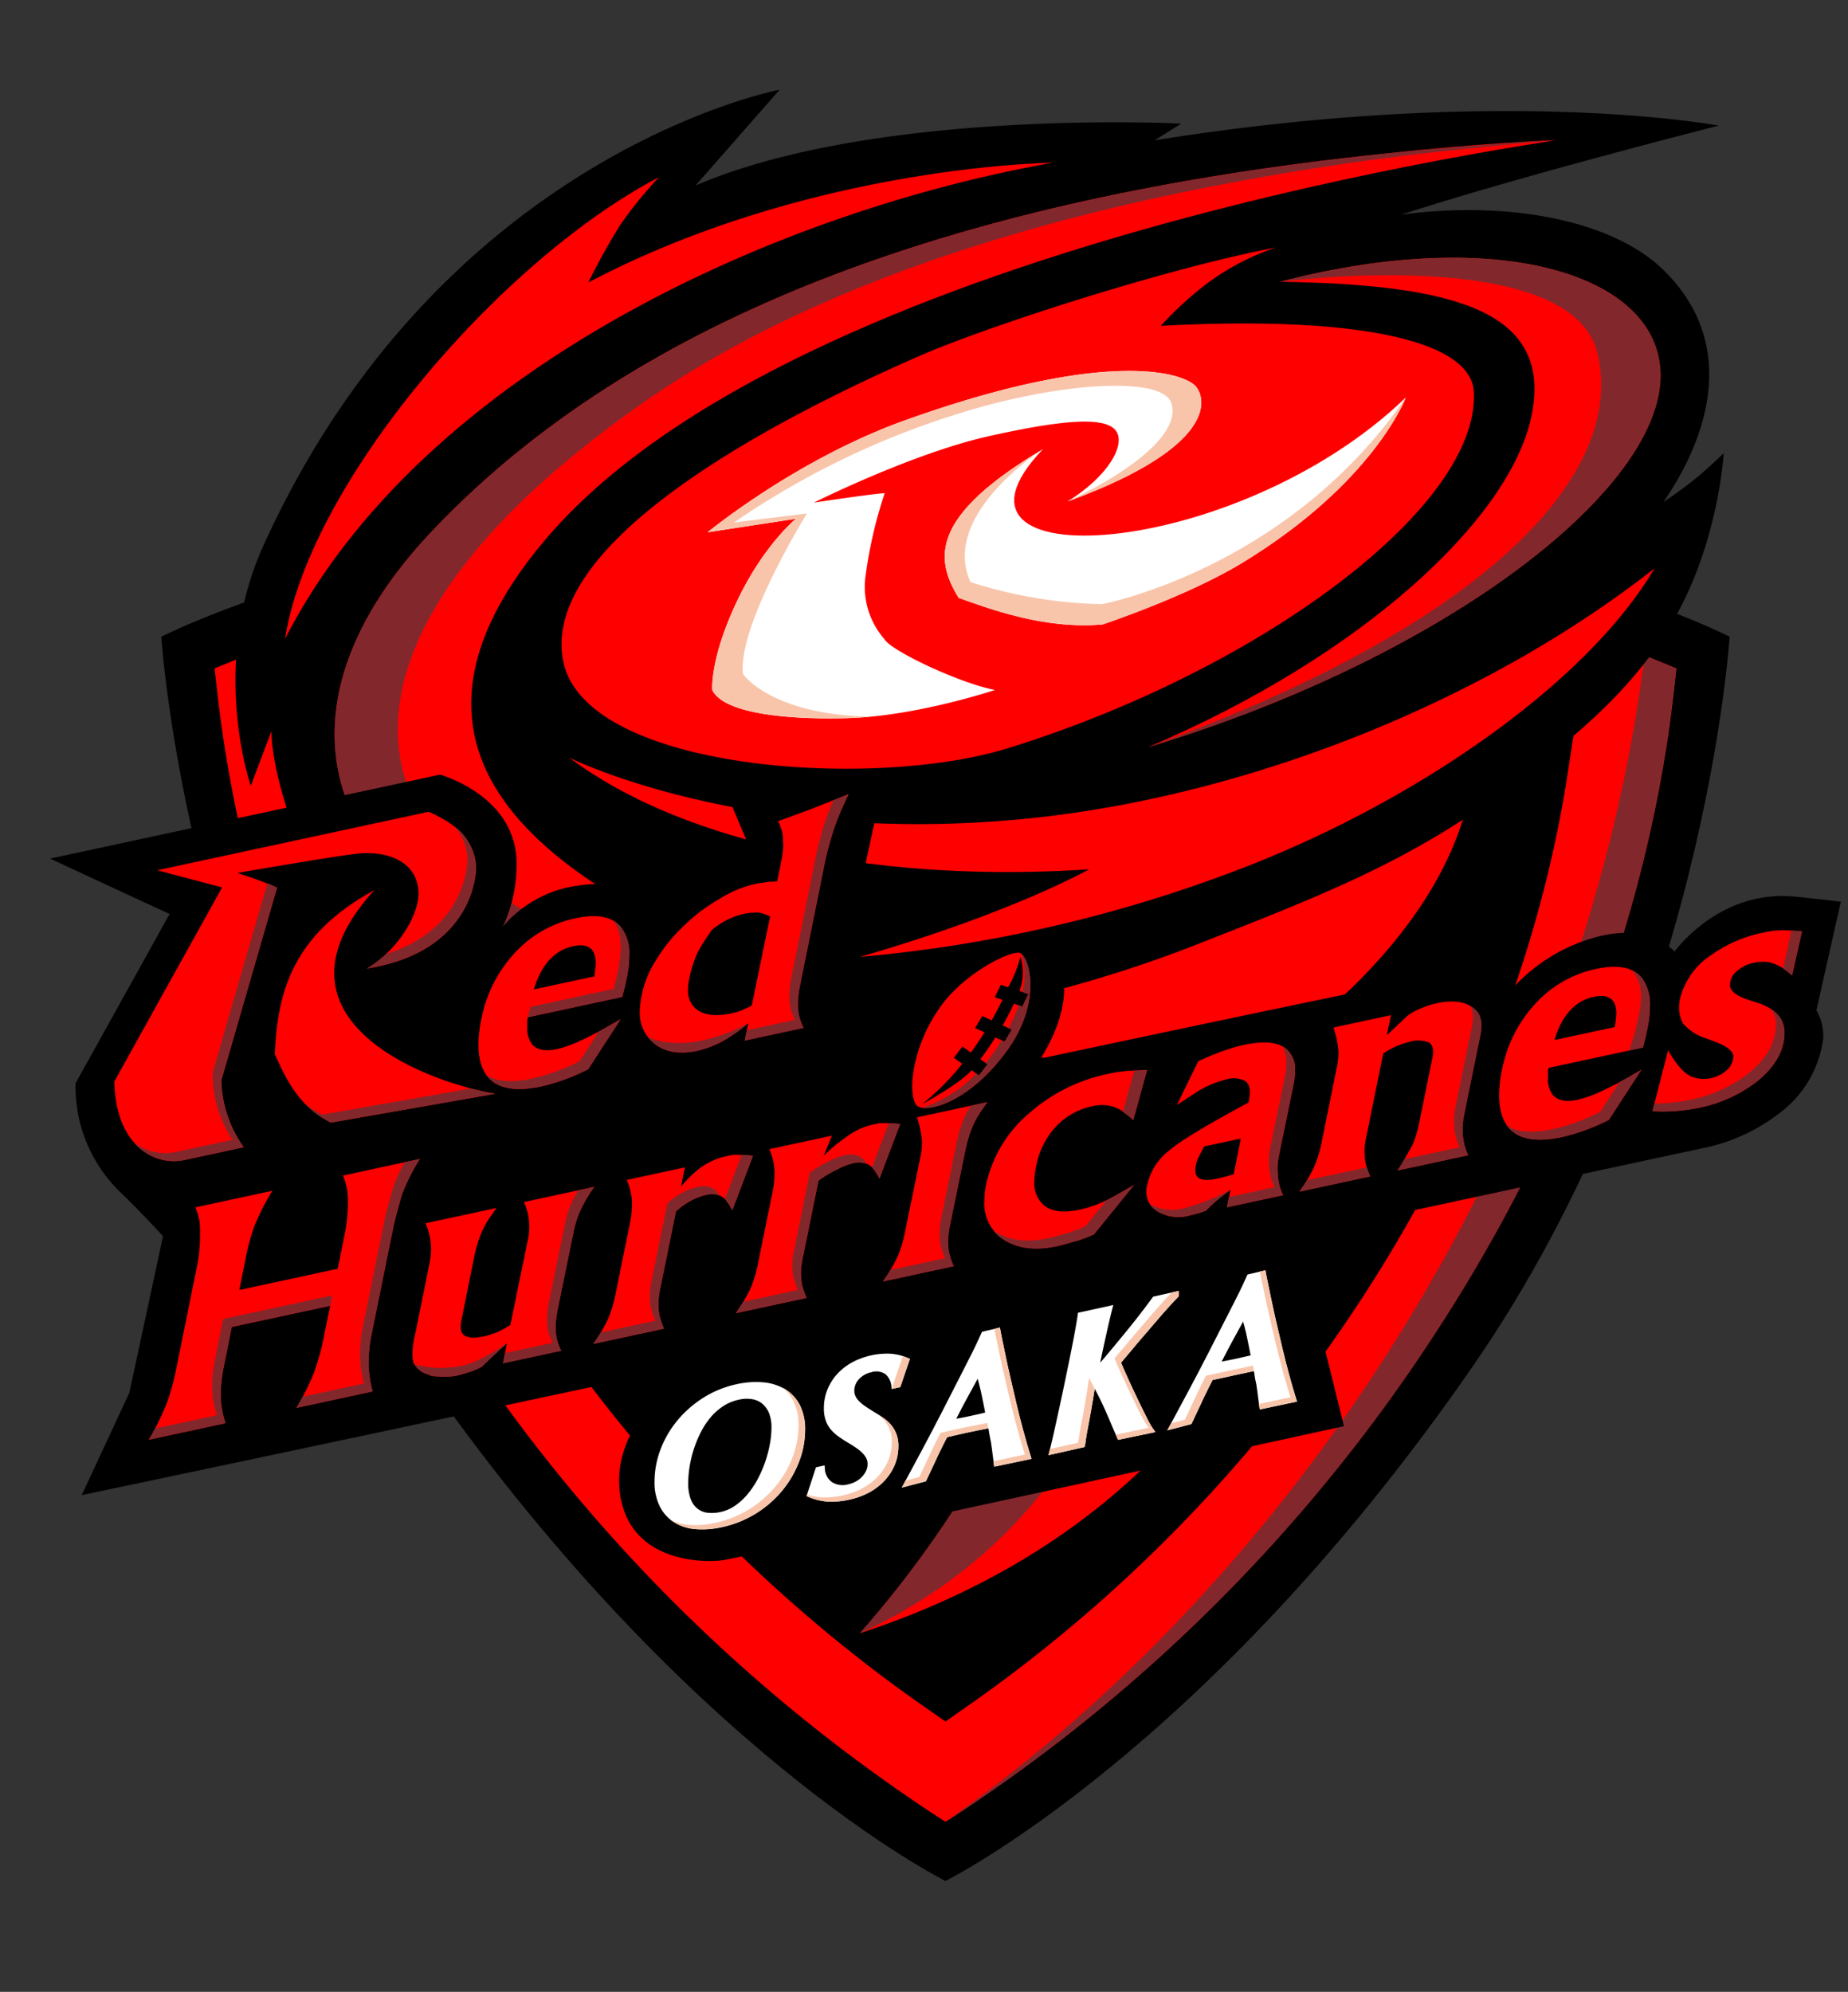 <svg xmlns="http://www.w3.org/2000/svg" width="258" height="278" viewBox="0 0 258 278">
  <rect x="0" y="0" width="258" height="278" fill="#333333" stroke="none"/>
  <g id="Group_8482" data-name="Group 8482" transform="translate(-3252 -5654)">
    <rect id="Rectangle_3014" data-name="Rectangle 3014" width="258" height="278" transform="translate(3252 5654)" fill="none"/>
    <g id="Group_8479" data-name="Group 8479" transform="translate(2157 100)">
      <path id="Path_840" data-name="Path 840" d="M253.257,144.569s-38.564-19.942-109.476-19.942S34.305,144.569,34.305,144.569s3.391,54.818,35.8,101.745c37.2,53.855,73.672,71.91,73.672,71.91s36.474-18.055,73.672-71.91c32.4-46.916,35.8-101.717,35.8-101.745Z" transform="translate(1083.221 5498.301)"/>
      <path id="Path_841" data-name="Path 841" d="M152.779,139.919c-38.495,0-73.95,5.873-99.836,16.536l-2.2.906L51,159.728c3.336,30.881,14.937,62.221,33.547,90.633a231.177,231.177,0,0,0,66.5,66.853l1.73,1.125,1.73-1.126a231.17,231.17,0,0,0,66.5-66.853c18.611-28.41,30.211-59.75,33.548-90.633l.256-2.367-2.2-.906c-25.886-10.663-61.341-16.536-99.836-16.536m86.8,32.505c-3.872,24.946-13.847,50.233-28.845,73.129a207.586,207.586,0,0,1-53.992,56.013l-3.965,2.772-3.966-2.772a207.58,207.58,0,0,1-53.992-56.014c-15-22.9-24.973-48.184-28.845-73.129l-.884-5.7,5.442-1.9c22.309-7.788,51.517-12.077,82.246-12.077s59.935,4.289,82.245,12.077l5.442,1.9Z" transform="translate(1074.223 5489.93)" fill="red"/>
      <path id="Path_842" data-name="Path 842" d="M373.8,174.472c-3.869,30.985-14.794,62.227-31.761,90.695-17,28.523-39.19,53.038-64.17,70.9l-1.669,1.193,1.73-1.125a231.175,231.175,0,0,0,66.5-66.853c18.611-28.41,30.211-59.751,33.548-90.633l.256-2.367s-3.685-1.509-4.437-1.8" transform="translate(950.799 5471.014)" fill="#82282d"/>
      <path id="Path_843" data-name="Path 843" d="M248.24,252.541c-1.316.356-2.066.554-2.066.554a72.107,72.107,0,0,0,21.732,5.721,165.288,165.288,0,0,1-14.877,14.629c-10.517,9.026-24.194,12.939-24.194,12.939s23.56-2.834,56.688-21.906c17.388-10.01,32.187-24.01,36.987-39.439-10.993,7.171-22.349,11.621-36.112,17.016a178.226,178.226,0,0,1-38.157,10.486" transform="translate(976.73 5443.332)" fill="red"/>
      <path id="Path_844" data-name="Path 844" d="M256.529,57.527c2.209-3.266,13.13-19.367.081-32.282-6.969-6.9-21.313-9.835-36.677-7.82C236.991,11.9,264.246,5.01,264.246,5.01s-30.2-5.729-78.758,2.047L189.2,4.73s-42.533-2.209-67.813,8.636L133.135,0s-47.257,8.887-72.1,63.681c-7.571,16.7-1.738,33.471-1.738,33.471L62.187,89.5c0,4.075,1.89,10.526,3,13.14,5.8,13.716,16.388,22.839,43.322,26.723a151.545,151.545,0,0,0,45.75-.012,178.2,178.2,0,0,0,38.157-10.486c13.764-5.395,25.12-9.844,36.112-17.016,1.773-1.156,3.536-2.376,5.3-3.69,10.859-8.1,18.532-14.562,24.071-24.083,6.332-10.885,7.037-23.354,7.037-23.354s-2.378,2.33-4.424,3.936c-2.1,1.651-3.975,2.872-3.975,2.872" transform="translate(1070.715 5566.525)"/>
      <path id="Path_845" data-name="Path 845" d="M285.12,68.759C284.7,61.728,269.2,58.122,241.432,59.6a47.751,47.751,0,0,1,5.891-5.473,34.07,34.07,0,0,1,10.167-5.453c-14.794,2.774-40.242,10.94-50,15.233-14.113,6.209-52.979,24.4-49.5,42.44,2.951,15.3,43.051,18.08,62.007,12.229,35.142-10.848,66.076-33.711,65.122-49.82" transform="translate(1015.631 5539.877)" fill="red"/>
      <path id="Path_846" data-name="Path 846" d="M207.067,118.577c-3.99,8.277-3.588,12.679-3.588,12.679,1.648,3.453,11.384,4.165,19.105,3.917,9.524-.306,20.362-3.925,20.362-3.925-4.872-.933-14.078-5.279-15.31-6.925l-.118-.158a11.068,11.068,0,0,1-2.611-9.038,61.631,61.631,0,0,1,2.64-11.341c-1.255.014-9.888,1.315-9.888,1.315s13.827-6.935,24.594-9.313c8.549-1.888,15.659-2.927,17.473-.846,1.624,1.863-.814,6.373-6.662,10.008,20.42-7.485,19.55-14.091,17.929-16.048-1.567-1.892-12.209-5.463-40.634,4.723-15.18,5.44-27.528,15.614-27.528,15.614.622-.1,12.327-1.884,12.327-1.884s-4.407,3.578-8.091,11.221" transform="translate(990.965 5519.05)" fill="#fff"/>
      <path id="Path_847" data-name="Path 847" d="M277.916,122.885c4.047,1.417,11.844,4.43,20.082,3.706,0,0,11.775-3.905,19.462-8.577,18.463-11.221,22.875-23.1,22.875-23.1-23.654,22.824-68.254,25.566-50.657,7.214-15.5,9.222-15.255,15.124-11.763,20.754" transform="translate(950.927 5514.565)" fill="#fff"/>
      <path id="Path_848" data-name="Path 848" d="M207.776,129.038c-.874-6.6,8.916-22.423,8.916-22.423l-10.19,1.263a115.794,115.794,0,0,1,31.416-15.217c13.867-4.355,28.219-5.262,29.61-1.542s-4.151,8.924-14.463,13.831c20.419-7.485,19.549-14.091,17.929-16.048-1.567-1.892-12.209-5.463-40.634,4.723-15.18,5.44-27.528,15.614-27.528,15.614.622-.1,12.327-1.884,12.327-1.884s-4.407,3.578-8.091,11.221c-3.99,8.277-3.587,12.678-3.587,12.678,1.648,3.453,11.384,4.166,19.1,3.917,1-.032,2.016-.1,3.027-.2-13.957-.236-17.836-5.939-17.836-5.939" transform="translate(990.965 5519.05)" fill="#f8c5ab"/>
      <path id="Path_849" data-name="Path 849" d="M297.9,123.76a64.368,64.368,0,0,1-18.336-3.084c-4.279-9.452,10.116-18.546,10.116-18.546-15.5,9.223-15.255,15.124-11.763,20.754,4.047,1.417,11.844,4.43,20.082,3.706,0,0,11.775-3.905,19.462-8.577,18.463-11.221,22.876-23.1,22.876-23.1C323.855,118.934,297.9,123.76,297.9,123.76" transform="translate(950.927 5514.565)" fill="#f8c5ab"/>
      <path id="Path_850" data-name="Path 850" d="M409.94,71.085c3.2-15.9-20.153-24.432-52.82-15.926,24.877.374,38.009,4.287,35.124,18.624s-23.476,33.546-53.554,46.336c39-11.806,68.051-33.137,71.25-49.034" transform="translate(916.591 5538.166)" fill="red"/>
      <path id="Path_851" data-name="Path 851" d="M72.466,88.961C91.4,51.994,140.181,29.511,179.612,22.518c0,0-33.647.313-64.812,16.715a91.813,91.813,0,0,1,4.531-8.142,57.422,57.422,0,0,1,5.341-6.556c-22.079,11.517-48.8,42.571-52.206,64.426" transform="translate(1062.33 5554.198)" fill="red"/>
      <path id="Path_852" data-name="Path 852" d="M311.628,147.584c-23.023,18.114-55.233,31.206-85.318,34.687-40.321,4.665-66.137-8.213-66.23-8.283,16.134,12.106,43.612,17.543,72.6,15.607.008,0-10.779,6.111-32.01,12.228a196.291,196.291,0,0,0,53.387-12.382c24.91-9.609,48.262-26.085,57.574-41.857" transform="translate(1014.368 5485.733)" fill="red"/>
      <path id="Path_853" data-name="Path 853" d="M357.12,55.159s40.645-5.368,44.317,10.006c4.025,16.852-15.486,37.893-62.748,54.954,39-11.806,68.051-33.137,71.251-49.034s-20.153-24.432-52.82-15.926" transform="translate(916.592 5538.166)" fill="#82282d"/>
      <path id="Path_854" data-name="Path 854" d="M235.782,390.288a87.52,87.52,0,0,0,14.135,1.864,57.335,57.335,0,0,0,9.7-.218l-.005,0a148.4,148.4,0,0,1-17.478,24.443c46.682-15.277,57.644-49.292,57.644-49.292-23.47,16.119-64,23.2-64,23.2" transform="translate(972.926 5365.571)" fill="red"/>
      <path id="Path_855" data-name="Path 855" d="M267.3,417.323s7.18-1.827,13.5-3.861c0,0-7.889,17.734-30.982,28.3A148.416,148.416,0,0,0,267.3,417.323" transform="translate(965.238 5340.184)" fill="#82282d"/>
      <path id="Path_856" data-name="Path 856" d="M208.979,349.066s28.052-4.618,52.931-15.978c23.916-10.92,27.488-14.977,27.488-14.977s-3.75,14.581-28.926,25.267c-23.083,9.8-51.493,5.689-51.493,5.689" transform="translate(987.599 5392.382)" fill="red"/>
      <path id="Path_857" data-name="Path 857" d="M161.3,294.987c-19.714-3.926-26.448-9.314-26.448-9.314a51.568,51.568,0,0,0,15.394,12.443,85.449,85.449,0,0,0,17.973,6.727s-1.518.743-6.717,1.032a76.561,76.561,0,0,1-11.219-.2s8.944,3.988,23.527,3.232a44.674,44.674,0,0,0,28.155-12.17,140.254,140.254,0,0,1-40.665-1.754" transform="translate(1028.176 5410.143)" fill="red"/>
      <path id="Path_858" data-name="Path 858" d="M267.905,299.673A165.316,165.316,0,0,1,253.028,314.3c-10.517,9.026-24.194,12.94-24.194,12.94,24.972-4.591,51.341-27.415,51.341-27.415-4.251.645-12.27-.153-12.27-.153" transform="translate(976.73 5402.475)" fill="#82282d"/>
      <path id="Path_859" data-name="Path 859" d="M258.117,15.572h-.024l-.226.014h0l-.083,0c-.348.019-9.878.36-23.244,1.839-59.9,6.168-104.913,22.837-133.215,52.734-33.265,35.139-1.34,67.639,52.22,63.159h0c-33.444-12.2-62.96-30.406-36.5-61.85,35.17-41.8,142.277-55.82,141.053-55.9l.02,0h0" transform="translate(1053.959 5558.001)" fill="red"/>
      <path id="Path_860" data-name="Path 860" d="M153.548,133.324c-57.136-4.153-82.177-39.238-23.184-80.8,29.8-21,70.581-29.594,99.326-33.815,11.988-1.76,28.428-3.133,28.428-3.133-71.77,3.987-124.889,20.892-156.792,54.593-33.266,35.14-1.339,67.64,52.223,63.159" transform="translate(1053.959 5558.001)" fill="#82282d"/>
      <path id="Path_861" data-name="Path 861" d="M250,228.365s-5.253-.613-6.659-.732c-10.424-.883-16.539,7.675-16.539,7.675l-.688-.6c-2.539-2.18-6.152-2.353-9.646-1.568a24.4,24.4,0,0,0-12.271,7.283,6.3,6.3,0,0,0-4.964-2.707c-1.6-.131-60.956,12.545-60.956,12.545,4.795-7.653,3.878-13.822.334-16.113-3.981-2.573-10.878-.163-17.056,6.865a23.3,23.3,0,0,0-4.641,10.225l-6.891-9.574-.167.045,6.116-28.578-6.279-2.987-14.48,4.906L97.94,221.5a29.4,29.4,0,0,0-7.213,3.167,22.545,22.545,0,0,0-5.553,4.709,13.544,13.544,0,0,0-11.2-3.294,16.7,16.7,0,0,0-10.762,5.749,20.278,20.278,0,0,0,1.875-9.641c-.62-8.827-10.659-11.557-10.659-11.557L0,222.348s16.433,7.636,16.678,7.731L3.549,253.707a20.5,20.5,0,0,0,6.469,15.413c2.433,2.339,5.739,5.925,5.739,5.925l-4.7,21.863L4.41,311.187s39.189-8.212,85.833-18.235c-.3.169-11.693,7.2-10.757,17.4.9,9.8,10.8,10.336,14.236,9.95,2.485-.28,86.909-18.733,86.909-18.733l-6.592-26.625L230.7,262.77a25.62,25.62,0,0,0,10.616-4.807,15.485,15.485,0,0,0,6.219-10.45,6.95,6.95,0,0,0-.949-3.985Z" transform="translate(1102 5451.484)"/>
      <path id="Path_862" data-name="Path 862" d="M57.559,332.054a11.534,11.534,0,0,1,.595,2.065,17.787,17.787,0,0,1,.081,2.046,22.577,22.577,0,0,1-.465,4.2l-.958,4.7-13.733,2.96.945-4.712a26.628,26.628,0,0,1,1.231-4.37,32.934,32.934,0,0,1,2.445-4.767l-10.745,2.316a10.826,10.826,0,0,1,.561,1.842,14.611,14.611,0,0,1,.079,1.795v.482a21.283,21.283,0,0,1-.445,4.2l-3.025,14.949c-.282,1.191-.479,1.962-.6,2.307a18.3,18.3,0,0,1-.711,2.08,36.783,36.783,0,0,1-2.367,4.782l10.709-2.309a12.834,12.834,0,0,1-.675-4.16,21.754,21.754,0,0,1,.521-4.17l1.018-5.1,13.742-2.962-1.038,5.1c-.129.642-.32,1.389-.583,2.241q-.464,1.541-.675,2.089a35.5,35.5,0,0,1-2.418,4.827l10.649-2.3a15.578,15.578,0,0,1-.577-4.107,21.565,21.565,0,0,1,.5-4.244l3.038-14.957c.275-1.088.487-1.9.64-2.432.255-.98.446-1.633.575-1.971a27.6,27.6,0,0,1,2.409-4.737Z" transform="translate(1085.332 5386.015)" fill="red"/>
      <path id="Path_863" data-name="Path 863" d="M127.342,340.473a8.047,8.047,0,0,1,.714,2.747v.173a3.6,3.6,0,0,1,.036.606,9.5,9.5,0,0,1-.286,2.119l-2.362,11.506a14.951,14.951,0,0,1-1.8.99,11.456,11.456,0,0,1-1.8.58q-3.337.719-3.336-1.245a4.347,4.347,0,0,1,.076-.844l1.9-9.406a18.5,18.5,0,0,1,.872-2.821,11.769,11.769,0,0,1,.951-1.841c.222-.345.622-.921,1.2-1.74l-9.9,2.133a9.076,9.076,0,0,1,.733,2.958,3.572,3.572,0,0,1,.036.613,10.527,10.527,0,0,1-.229,2.064l-1.926,9.527-.156.7a11.5,11.5,0,0,0-.288,2.394,4.784,4.784,0,0,0,.116,1.149,3.018,3.018,0,0,0,1.828,1.609c.129.051.364.144.715.29.11.021.575.063,1.384.1.345.018.667.018.964,0a8,8,0,0,0,1.676-.263l1.344-.4a11.031,11.031,0,0,0,1.618-.7l2.561-2.423.983-.884-.559,2.808,8.143-1.756a6.934,6.934,0,0,1-.786-2.907,13.568,13.568,0,0,1,.266-2.785l2.216-10.8a13.927,13.927,0,0,1,.865-2.858,20.814,20.814,0,0,1,2.043-3.521Z" transform="translate(1040.807 5381.299)" fill="red"/>
      <path id="Path_864" data-name="Path 864" d="M187.786,328.456a4.741,4.741,0,0,0-.865.015l-.831.179a9.568,9.568,0,0,0-3.944,1.885,15.677,15.677,0,0,0-2.35,2.382l.538-2.711-8.122,1.751a8.469,8.469,0,0,1,.747,2.994,13.579,13.579,0,0,1-.21,2.647l-2.193,10.786a17.636,17.636,0,0,1-.906,2.891,22.033,22.033,0,0,1-2.1,3.568l9.875-2.128a11.723,11.723,0,0,1-.594-1.7,5.318,5.318,0,0,1-.157-1.254,3.464,3.464,0,0,0-.036-.437,11.411,11.411,0,0,1,.282-2.308l2.17-10.671a10.206,10.206,0,0,1,1.926-1.4,8.513,8.513,0,0,1,2.25-.888,3.327,3.327,0,0,1,1.769.022,2.372,2.372,0,0,1,.9.546,8.727,8.727,0,0,1,1.028,1.563l2.884-7.6a14.63,14.63,0,0,0-2.061-.131" transform="translate(1010.277 5386.725)" fill="red"/>
      <path id="Path_865" data-name="Path 865" d="M232.395,318.672a4.655,4.655,0,0,0-.868.016l-.826.178a9.563,9.563,0,0,0-3.947,1.885,18.862,18.862,0,0,0-2.991,2.52l1.18-2.85-8.768,1.89a8.4,8.4,0,0,1,.751,2.993,13.442,13.442,0,0,1-.215,2.648l-2.195,10.786a17.668,17.668,0,0,1-.9,2.891,22.267,22.267,0,0,1-2.1,3.569l9.875-2.128a12.591,12.591,0,0,1-.594-1.7,5.311,5.311,0,0,1-.153-1.254,3.29,3.29,0,0,0-.039-.436,11.173,11.173,0,0,1,.286-2.309l2.167-10.671a15.323,15.323,0,0,1,2.568-1.538,8.568,8.568,0,0,1,2.252-.888,3.327,3.327,0,0,1,1.769.022,2.349,2.349,0,0,1,.9.546,8.453,8.453,0,0,1,1.026,1.563l2.888-7.6a14.35,14.35,0,0,0-2.061-.131" transform="translate(986.211 5392.081)" fill="red"/>
      <path id="Path_866" data-name="Path 866" d="M261.64,314.341a12.583,12.583,0,0,1,.672,2.972,3.016,3.016,0,0,1,.041.607,9.644,9.644,0,0,1-.252,2.072l-2.213,10.8a17.112,17.112,0,0,1-.9,2.89,21.828,21.828,0,0,1-2.09,3.566l9.882-2.13a11.3,11.3,0,0,1-.6-1.7,5.284,5.284,0,0,1-.156-1.254,2.9,2.9,0,0,0-.039-.434,11.654,11.654,0,0,1,.27-2.308l2.216-10.8a18.993,18.993,0,0,1,.863-2.822,11.788,11.788,0,0,1,.945-1.84c.216-.338.615-.92,1.194-1.738Z" transform="translate(961.366 5395.606)" fill="red"/>
      <path id="Path_867" data-name="Path 867" d="M301.52,321.793q-3.6.775-5.2-.772a4.14,4.14,0,0,1-1.158-3.141,10.273,10.273,0,0,1,.25-2.095,11.179,11.179,0,0,1,2.782-5.6,9.7,9.7,0,0,1,5.1-2.825,5.464,5.464,0,0,1,2.525-.022,5,5,0,0,1,1.336.52,17.836,17.836,0,0,1,1.823,1.436l1.927-6.987c-.733.028-1.323.054-1.773.072a23.978,23.978,0,0,0-2.83.286l-1.018.219a23.78,23.78,0,0,0-10.59,5.245,18.12,18.12,0,0,0-6.26,10.141,11.167,11.167,0,0,0-.248,2.248,6.056,6.056,0,0,0,2.213,5.124q3.026,2.31,8.013,1.236c.318-.068.65-.154.979-.25l1.946-.537,1.021-.375c.486-.186.865-.341,1.136-.476l5.6-6.9c-1.7.989-2.852,1.635-3.467,1.952a16.927,16.927,0,0,1-4.109,1.506" transform="translate(944.239 5401.033)" fill="red"/>
      <path id="Path_868" data-name="Path 868" d="M351.755,294.148c-.553.119-1,.234-1.369.351-.588.193-1.076.345-1.462.47a37.778,37.778,0,0,0-3.542,1.474l-2.964,6.092c.874-.57,1.553-1.02,2.039-1.343l.368-.234A13.763,13.763,0,0,1,349.2,299a3.4,3.4,0,0,1,2.848.252,1.778,1.778,0,0,1,.54,1.462,7.715,7.715,0,0,1-.115,1.2l-.075.285q-8.743,4.7-11.013,6.65a8.4,8.4,0,0,0-3.1,4.764,3.632,3.632,0,0,0-.138.973,3.119,3.119,0,0,0,1.444,2.729,5.8,5.8,0,0,0,4.85.57l1.093-.272.94-.318a16.678,16.678,0,0,1,2.1-1.908l1.328-1.031-.5,2.461,7.85-1.692a7.3,7.3,0,0,1-.749-2.951c0-.142-.014-.351-.039-.63a10.477,10.477,0,0,1,.229-2.1l2.025-9.847a8.995,8.995,0,0,0,.191-1.77,3.746,3.746,0,0,0-1.253-3.153q-1.788-1.407-5.892-.52m-1.418,18.047-.94.276-1.076.269q-3.34.831-3.345-1.088a4.289,4.289,0,0,1,.522-1.954l.711-1.383,5.115-1.1Z" transform="translate(916.891 5405.688)" fill="red"/>
      <path id="Path_869" data-name="Path 869" d="M409.882,282.264a4.25,4.25,0,0,0-2.157-1,8.251,8.251,0,0,0-3.086.147,11.254,11.254,0,0,0-2.168.678,7.62,7.62,0,0,0-2.082,1.157l-2.369,2.237-.443.4.6-2.8-8.049,1.735a12.349,12.349,0,0,1,.672,2.972,2.632,2.632,0,0,1,.043.611,10.6,10.6,0,0,1-.254,2.07l-2.191,10.79a17.5,17.5,0,0,1-.908,2.892,21.592,21.592,0,0,1-2.1,3.568l9.876-2.129a12.256,12.256,0,0,1-.6-1.7,5.275,5.275,0,0,1-.155-1.254,3.542,3.542,0,0,0-.036-.437,10.839,10.839,0,0,1,.286-2.309l2.327-11.455a11.113,11.113,0,0,1,3.61-1.611,4.149,4.149,0,0,1,2.843.1,1.556,1.556,0,0,1,.506,1.277,3.734,3.734,0,0,1-.082.769l-1.9,9.338a13.964,13.964,0,0,1-.9,2.89c-.868,1.6-1.569,2.786-2.087,3.565l9.875-2.128a7.8,7.8,0,0,1-.749-2.8v-.153c0-.142-.014-.351-.04-.63a10.691,10.691,0,0,1,.227-2.1l1.925-9.485.293-1.35a7.97,7.97,0,0,0,.191-1.617,2.06,2.06,0,0,0-.079-.7,2.483,2.483,0,0,0-.843-1.542" transform="translate(891.026 5412.599)" fill="red"/>
      <path id="Path_870" data-name="Path 870" d="M460.526,270.774a15.952,15.952,0,0,0-8.627,5.012,18.82,18.82,0,0,0-4.507,9.054,18.017,18.017,0,0,0-.4,3.514q0,7.772,8.8,5.877a28.822,28.822,0,0,0,6.51-2.384l4.544-6.989c-2.064,1.18-3.132,1.779-3.2,1.807-1.047.551-2,1.012-2.846,1.388a15.524,15.524,0,0,1-2.851.977q-2.461.53-3.5-.709a3.726,3.726,0,0,1-.636-2.427v-.6a3.613,3.613,0,0,1,.073-.71l13.179-2.84.344-1.343.231-1.067a15.944,15.944,0,0,0,.4-3.357,6.1,6.1,0,0,0-1.109-3.933q-1.834-2.258-6.408-1.27m2.6,8.112-8.414,1.813q1.591-5.191,5.473-6.026,3.171-.684,3.17,2.351a13.78,13.78,0,0,1-.229,1.861" transform="translate(857.305 5418.459)" fill="red"/>
      <path id="Path_871" data-name="Path 871" d="M509.6,259.574a18.829,18.829,0,0,0-7.01,3.03,10.241,10.241,0,0,0-4.468,6.235,6.058,6.058,0,0,0-.112,1.123,4.558,4.558,0,0,0,.54,2.253,6.9,6.9,0,0,0,3.173,2.066l1.215.453c1.756.65,2.639,1.346,2.639,2.105a2.608,2.608,0,0,1-1,1.967,4.373,4.373,0,0,1-2,1.011,4.533,4.533,0,0,1-2.948-.235q-1.479-.7-3.158-3.621l-2.175,8.481a13.085,13.085,0,0,0,1.947.062,25.412,25.412,0,0,0,4.409-.488,19.529,19.529,0,0,0,8.084-3.589q3.584-2.816,3.949-6.207a7.423,7.423,0,0,0,.042-.741q0-2.963-3.991-4.223l-.9-.286q-2.713-.857-2.715-2.09a2.468,2.468,0,0,1,1.06-2.041,4.731,4.731,0,0,1,2.234-1.077,5.582,5.582,0,0,1,2.368-.048,7.25,7.25,0,0,1,3,1.817l1.385-6.157a27.262,27.262,0,0,0-3-.16,12.655,12.655,0,0,0-2.559.36" transform="translate(831.41 5424.625)" fill="red"/>
      <path id="Path_872" data-name="Path 872" d="M279.116,279.894c4.843-6.615,3.335-12.769,1.98-13.65-1.022-.672-7.645,2.552-11.09,7.256-4.475,6.109-4.757,13.267-3.234,14.122,1.451.82,7.151-.635,12.344-7.728m-6.193,1.75-1.179-.828,1.2-1.566,1.183.832c.676-.927,1.319-1.874,1.905-2.821l-1.312-.6.99-1.68,1.326.607c.546-.969,1.052-1.933,1.5-2.867l-1.076-.36.854-1.734,1.011.342a17.41,17.41,0,0,0,1.719-4.255,7.317,7.317,0,0,1-.134,4.783l1.255.425-.856,1.736-1.172-.4c-.468,1-.992,2.011-1.576,3.034l1.28.59-1,1.681-1.292-.6c-.64,1.022-1.348,2.042-2.105,3.043l1.01.708-1.2,1.563-1.036-.731c-1.576,1.876-6.927,4.756-6.927,4.756a34.762,34.762,0,0,0,5.633-5.659" transform="translate(956.418 5420.823)" fill="red"/>
      <path id="Path_873" data-name="Path 873" d="M140.923,278.618a28.828,28.828,0,0,0,6.51-2.384l4.544-6.989c-2.062,1.18-3.131,1.78-3.2,1.807-1.05.552-2,1.012-2.846,1.388a15.528,15.528,0,0,1-2.848.977q-2.466.532-3.5-.707a3.744,3.744,0,0,1-.636-2.427v-.6a3.376,3.376,0,0,1,.078-.712l13.177-2.84.343-1.343.236-1.071a16.152,16.152,0,0,0,.4-3.354,6.092,6.092,0,0,0-1.121-3.93q-1.825-2.26-6.408-1.27a15.938,15.938,0,0,0-8.622,5.01,18.845,18.845,0,0,0-4.5,9.054,18.239,18.239,0,0,0-.406,3.515q0,7.771,8.8,5.876m4.4-19.556q3.171-.684,3.17,2.353c0,.329-.074.951-.19,1.851l-.078.241.039-.233-8.413,1.813q1.593-5.186,5.472-6.026" transform="translate(1029.672 5427.006)" fill="red"/>
      <path id="Path_874" data-name="Path 874" d="M189.958,253.048a13.841,13.841,0,0,0,4.389-1.865,19.843,19.843,0,0,0,2.678-1.983l-.485,2.429,8.206-1.769a7.352,7.352,0,0,1-.79-2.907,14.118,14.118,0,0,1,.247-2.781l3.543-17.508q.236-1.167.6-2.418a34.522,34.522,0,0,1,1.691-4.848c.439-.954.763-1.674.985-2.154l-5.236,2.086-4.585,1.68a11.412,11.412,0,0,1,.559,1.493,6.034,6.034,0,0,1,.116,1.321,4,4,0,0,0,.037.434,11.233,11.233,0,0,1-.28,2.324l-.575,2.844-1.1.044-1.7.248a15.763,15.763,0,0,0-5.18,2.1,30.252,30.252,0,0,0-2.68,1.754A29.744,29.744,0,0,0,188,235.649a22.428,22.428,0,0,0-3.831,4.731,14.168,14.168,0,0,0-2.292,7.158,5.46,5.46,0,0,0,1.678,4.2q2.324,2.191,6.408,1.311m-1.176-10.042a17.174,17.174,0,0,1,1.14-3.592,18.708,18.708,0,0,1,1-1.718c.387-.585.713-1.073.981-1.463a10.588,10.588,0,0,1,4.493-2.28,8.154,8.154,0,0,1,2.216-.165,7.119,7.119,0,0,1,1.461.51l-2.544,12.387a2.068,2.068,0,0,1-.593.359c-.243.1-.418.18-.522.227a8.051,8.051,0,0,1-1.648.549q-3.367.726-5-.574a3.267,3.267,0,0,1-1.153-2.735,7.127,7.127,0,0,1,.172-1.5" transform="translate(1002.438 5447.598)" fill="red"/>
      <path id="Path_875" data-name="Path 875" d="M37.863,269.493a16.747,16.747,0,0,1-3.129-9.093v-.252l7.779-26.888a55.633,55.633,0,0,0-5.538-2.046s15.5-2.7,17.5-2.762c4.791-.169,7.655,1.989,7.788,5.428.116,3.086-2.842,8.1-7.2,10.668C68.306,242.47,70.3,233.458,70.3,230.215a7.648,7.648,0,0,0-3.061-5.521,16.985,16.985,0,0,0-3.569-2.016L25.8,230.833c.361.106,9.041,2.4,9.041,2.4L19.79,260.322c.191,9.016,5.681,11.842,9.753,10.964Z" transform="translate(1091.167 5444.625)" fill="red"/>
      <path id="Path_876" data-name="Path 876" d="M83.207,246.807c-11.408,6.249-13.526,14.136-13.9,22.9,1.524,3.418,3.363,7.361,7.832,9.556l22.93-4.021c-10.74-1.862-32.816-10.936-16.863-28.433" transform="translate(1064.059 5431.416)" fill="red"/>
      <path id="Path_877" data-name="Path 877" d="M91.087,330.2a23.6,23.6,0,0,0-1.494,3.164c-.129.338-.32.991-.575,1.971-.153.534-.365,1.344-.64,2.433L85.34,352.722a21.552,21.552,0,0,0-.5,4.244,15.58,15.58,0,0,0,.577,4.107l-8.572,1.847c-.27.5-.556,1.019-.873,1.564l10.649-2.3a15.578,15.578,0,0,1-.577-4.107,21.556,21.556,0,0,1,.5-4.244l3.038-14.958c.275-1.088.487-1.9.64-2.432.255-.98.446-1.633.575-1.971a27.6,27.6,0,0,1,2.409-4.737Z" transform="translate(1060.412 5386.015)" fill="#82282d"/>
      <path id="Path_878" data-name="Path 878" d="M40.82,375.111l-1.018,5.1a21.761,21.761,0,0,0-.522,4.17,12.851,12.851,0,0,0,.676,4.16L31.314,390.4c-.278.53-.563,1.054-.864,1.562l10.709-2.309a12.837,12.837,0,0,1-.676-4.16,21.769,21.769,0,0,1,.522-4.171l1.018-5.1,13.735-2.96.292-1.438Z" transform="translate(1085.331 5362.976)" fill="#82282d"/>
      <path id="Path_879" data-name="Path 879" d="M150.2,338.839a17.309,17.309,0,0,0-1.008,1.923,13.927,13.927,0,0,0-.865,2.858l-2.216,10.8a13.6,13.6,0,0,0-.266,2.785,6.936,6.936,0,0,0,.786,2.908l-6.653,1.434-.286,1.437,8.143-1.756a6.934,6.934,0,0,1-.786-2.907,13.569,13.569,0,0,1,.266-2.785l2.216-10.8a13.872,13.872,0,0,1,.865-2.858,20.756,20.756,0,0,1,2.042-3.521Z" transform="translate(1025.529 5381.299)" fill="#82282d"/>
      <path id="Path_880" data-name="Path 880" d="M118.986,389.711a14.238,14.238,0,0,1-6.572-.189,3.038,3.038,0,0,0,1.659,1.322c.129.051.364.144.715.29.111.021.576.063,1.385.1.345.018.667.018.963,0a8,8,0,0,0,1.676-.263l1.344-.4a11.036,11.036,0,0,0,1.619-.7l1.8-1.7,1.746-1.605s-3.846,2.723-6.332,3.14" transform="translate(1040.462 5354.905)" fill="#82282d"/>
      <path id="Path_881" data-name="Path 881" d="M183.834,338.274a3.329,3.329,0,0,0-1.769-.022,8.508,8.508,0,0,0-2.25.888,10.207,10.207,0,0,0-1.926,1.4l-2.17,10.671a11.411,11.411,0,0,0-.282,2.308,3.383,3.383,0,0,1,.036.437,5.32,5.32,0,0,0,.157,1.254,11.706,11.706,0,0,0,.594,1.7l-7.629,1.645q-.444.72-1.044,1.6l9.875-2.128a11.7,11.7,0,0,1-.593-1.7,5.289,5.289,0,0,1-.157-1.253,3.467,3.467,0,0,0-.036-.437,11.41,11.41,0,0,1,.282-2.308l2.17-10.671a10.207,10.207,0,0,1,1.927-1.4,8.505,8.505,0,0,1,2.25-.888,3.328,3.328,0,0,1,1.769.022c.064.023.116.057.177.083a4.543,4.543,0,0,0-.484-.653,2.367,2.367,0,0,0-.9-.547" transform="translate(1010.278 5381.415)" fill="#82282d"/>
      <path id="Path_882" data-name="Path 882" d="M209.192,336.218l2.884-7.6a15.1,15.1,0,0,0-1.582-.118l-2.335,6.154,0,0a8.726,8.726,0,0,1,1.028,1.563" transform="translate(988.048 5386.695)" fill="#82282d"/>
      <path id="Path_883" data-name="Path 883" d="M254.576,326.435l2.888-7.6a14.762,14.762,0,0,0-1.582-.119l-2.337,6.153.005,0a8.434,8.434,0,0,1,1.026,1.563" transform="translate(963.202 5392.052)" fill="#82282d"/>
      <path id="Path_884" data-name="Path 884" d="M228.441,328.491a3.325,3.325,0,0,0-1.77-.022,8.545,8.545,0,0,0-2.251.888,15.307,15.307,0,0,0-2.568,1.538l-2.168,10.671a11.218,11.218,0,0,0-.285,2.309,3.38,3.38,0,0,1,.039.436,5.293,5.293,0,0,0,.153,1.255,12.538,12.538,0,0,0,.593,1.7l-7.628,1.644q-.445.722-1.044,1.6l9.875-2.128a12.528,12.528,0,0,1-.594-1.7,5.334,5.334,0,0,1-.153-1.254,3.229,3.229,0,0,0-.04-.436,11.2,11.2,0,0,1,.286-2.309l2.167-10.671a15.366,15.366,0,0,1,2.568-1.538,8.568,8.568,0,0,1,2.252-.888,3.328,3.328,0,0,1,1.769.022c.065.022.117.057.178.083a4.347,4.347,0,0,0-.485-.653,2.356,2.356,0,0,0-.9-.546" transform="translate(986.211 5386.771)" fill="#82282d"/>
      <path id="Path_885" data-name="Path 885" d="M271.476,312.221l-2.317.5-.081.123a11.726,11.726,0,0,0-.945,1.84,18.95,18.95,0,0,0-.863,2.822l-2.216,10.8a11.688,11.688,0,0,0-.269,2.308,2.9,2.9,0,0,1,.039.434,5.287,5.287,0,0,0,.156,1.254,11.326,11.326,0,0,0,.6,1.7l-7.637,1.646q-.444.722-1.041,1.6l9.882-2.13a11.446,11.446,0,0,1-.6-1.7,5.291,5.291,0,0,1-.155-1.254,2.97,2.97,0,0,0-.039-.434,11.653,11.653,0,0,1,.269-2.308l2.216-10.8a18.981,18.981,0,0,1,.863-2.822,11.753,11.753,0,0,1,.945-1.84c.216-.338.615-.92,1.194-1.738" transform="translate(961.367 5395.606)" fill="#82282d"/>
      <path id="Path_886" data-name="Path 886" d="M306.766,339.849l-2.972,3.663c-.272.135-.65.29-1.136.476l-1.021.375-1.946.537c-.329.1-.661.182-.979.25-3.2.691-5.79.322-7.779-1.08a5.339,5.339,0,0,0,.97.96q3.026,2.31,8.013,1.236c.318-.068.65-.154.979-.25l1.946-.537,1.02-.375c.486-.186.865-.341,1.136-.476l5.6-6.9c-1.7.989-2.852,1.635-3.467,1.952-.124.063-.245.115-.368.175" transform="translate(942.736 5381.646)" fill="#82282d"/>
      <path id="Path_887" data-name="Path 887" d="M343.867,341.832a6.2,6.2,0,0,1-4.65-.635,3.328,3.328,0,0,0,.957.969,5.8,5.8,0,0,0,4.85.57l1.093-.272.94-.318a16.4,16.4,0,0,1,1.723-1.608l1.7-1.331a28.484,28.484,0,0,1-6.615,2.625" transform="translate(916.303 5380.833)" fill="#82282d"/>
      <path id="Path_888" data-name="Path 888" d="M370.063,312.185a10.484,10.484,0,0,1,.229-2.1l2.024-9.847a8.99,8.99,0,0,0,.191-1.77,3.746,3.746,0,0,0-1.252-3.153,3.344,3.344,0,0,0-.512-.329,4.491,4.491,0,0,1,.561,2.366,8.993,8.993,0,0,1-.191,1.77l-2.024,9.847a10.481,10.481,0,0,0-.229,2.1c.025.279.039.488.039.63a7.307,7.307,0,0,0,.749,2.951l-6.354,1.369L363,317.458l7.85-1.692a7.3,7.3,0,0,1-.749-2.951c0-.142-.015-.351-.039-.63" transform="translate(903.283 5405.042)" fill="#82282d"/>
      <path id="Path_889" data-name="Path 889" d="M426.444,283a3.921,3.921,0,0,0-.675-.472,2.426,2.426,0,0,1,.315.9,2.06,2.06,0,0,1,.079.7,7.967,7.967,0,0,1-.191,1.617l-.293,1.35-1.924,9.485a10.658,10.658,0,0,0-.227,2.1c.025.279.039.487.039.63v.153a7.806,7.806,0,0,0,.749,2.8l-7.7,1.659c-.374.642-.7,1.173-.975,1.585l9.875-2.128a7.8,7.8,0,0,1-.749-2.8v-.153c0-.142-.014-.351-.04-.63a10.69,10.69,0,0,1,.227-2.1l1.925-9.485.293-1.35a7.967,7.967,0,0,0,.191-1.617,2.063,2.063,0,0,0-.079-.7,2.483,2.483,0,0,0-.843-1.542" transform="translate(874.465 5411.859)" fill="#82282d"/>
      <path id="Path_890" data-name="Path 890" d="M385.389,335.729l9.876-2.129c-.2-.47-.352-.884-.468-1.252l-8.363,1.78q-.445.721-1.045,1.6" transform="translate(891.027 5384.588)" fill="#82282d"/>
      <path id="Path_891" data-name="Path 891" d="M455.954,310.511q-4.272.921-6.461-.443,2.02,2.769,7.664,1.559a28.812,28.812,0,0,0,6.51-2.384l4.545-6.99c-1.7.97-2.71,1.541-3.055,1.732l-2.693,4.141a28.806,28.806,0,0,1-6.509,2.384" transform="translate(855.934 5401.063)" fill="#82282d"/>
      <path id="Path_892" data-name="Path 892" d="M511.479,286.408q-.365,3.394-3.95,6.207a19.528,19.528,0,0,1-8.084,3.589,25.47,25.47,0,0,1-4.409.488c-.153.007-.316,0-.474,0l-.27,1.051a13.089,13.089,0,0,0,1.947.062,25.357,25.357,0,0,0,4.409-.488,19.528,19.528,0,0,0,8.084-3.588q3.584-2.816,3.949-6.207c.023-.234.041-.484.041-.741a3.752,3.752,0,0,0-1.887-3.269,3.558,3.558,0,0,1,.684,2.153,7.421,7.421,0,0,1-.041.741" transform="translate(831.41 5411.321)" fill="#82282d"/>
      <path id="Path_893" data-name="Path 893" d="M141.091,294.9q-4.271.921-6.463-.444,2.022,2.77,7.666,1.56a28.834,28.834,0,0,0,6.51-2.384l4.544-6.989c-1.7.971-2.709,1.542-3.055,1.732l-2.692,4.141a28.824,28.824,0,0,1-6.51,2.384" transform="translate(1028.301 5409.609)" fill="#82282d"/>
      <path id="Path_894" data-name="Path 894" d="M159.927,263.414l-.236,1.071-.343,1.343-11.607,2.5c-.151.458-.367,1.455-.367,1.455l13.177-2.84.343-1.343.236-1.071a16.151,16.151,0,0,0,.4-3.354,6.094,6.094,0,0,0-1.121-3.93,3.841,3.841,0,0,0-1.047-.9,6.332,6.332,0,0,1,.964,3.714,16.148,16.148,0,0,1-.4,3.354" transform="translate(1021.323 5426.194)" fill="#82282d"/>
      <path id="Path_895" data-name="Path 895" d="M184.429,289.817a5.15,5.15,0,0,0,.52.571q2.324,2.191,6.408,1.311a14.728,14.728,0,0,0,4.389-1.865,22.11,22.11,0,0,0,2.678-1.983s-7.745,4.577-14,1.966" transform="translate(1001.039 5408.947)" fill="#82282d"/>
      <path id="Path_896" data-name="Path 896" d="M224.888,223.132c-.245.834-.443,1.64-.6,2.418l-3.544,17.508a14.116,14.116,0,0,0-.247,2.781,7.352,7.352,0,0,0,.79,2.907l-6.716,1.447-.286,1.437,8.206-1.769a7.352,7.352,0,0,1-.79-2.907,14.151,14.151,0,0,1,.247-2.781l3.543-17.508q.236-1.168.6-2.418a34.544,34.544,0,0,1,1.69-4.848c.439-.954.763-1.674.985-2.154l-2.095.835-.093.2a34.522,34.522,0,0,0-1.69,4.848" transform="translate(984.694 5447.598)" fill="#82282d"/>
      <path id="Path_897" data-name="Path 897" d="M100.369,244.939a15.164,15.164,0,0,1-2.647,2c13.247-2.077,15.241-11.089,15.241-14.332a7.649,7.649,0,0,0-3.062-5.52l-.05-.036a7.2,7.2,0,0,1,1.908,4.441c0,2.9-1.6,10.4-11.391,13.445" transform="translate(1048.505 5442.229)" fill="#82282d"/>
      <path id="Path_898" data-name="Path 898" d="M32.887,283.365l8.32-1.793a16.745,16.745,0,0,1-3.129-9.093v-.252l7.779-26.889a8.566,8.566,0,0,0-1.354-.6l-7.628,26.369v.252a16.3,16.3,0,0,0,2.772,9.17l-7.963,1.716a7.139,7.139,0,0,1-5.787-1.326,7.262,7.262,0,0,0,6.99,2.442" transform="translate(1087.824 5432.546)" fill="#82282d"/>
      <path id="Path_899" data-name="Path 899" d="M78.447,310.042a12.891,12.891,0,0,0,3.7,2.72l22.93-4.022c-1.031-.179-2.166-.424-3.363-.737L80.94,311.647a12.91,12.91,0,0,1-2.493-1.6" transform="translate(1059.056 5397.915)" fill="#82282d"/>
      <path id="Path_900" data-name="Path 900" d="M206.7,401.685a5.535,5.535,0,0,0-2.092-2.2,7.252,7.252,0,0,0-3.044-.922,12.155,12.155,0,0,0-3.625.261,14.36,14.36,0,0,0-4.653,1.88,15.314,15.314,0,0,0-3.636,3.172,14.248,14.248,0,0,0-2.364,4.055,12.651,12.651,0,0,0-.838,4.49,7.524,7.524,0,0,0,.738,3.473,5.584,5.584,0,0,0,2.022,2.227,6.657,6.657,0,0,0,2.984.94,12.2,12.2,0,0,0,3.6-.268,14.921,14.921,0,0,0,4.867-1.954,15.1,15.1,0,0,0,3.678-3.236,14.4,14.4,0,0,0,2.323-4.046,12.483,12.483,0,0,0,.81-4.347,7.4,7.4,0,0,0-.768-3.526m-3.928,3.211a12.926,12.926,0,0,1-.207,2.194,16.9,16.9,0,0,1-1.654,4.867,12.286,12.286,0,0,1-1.415,2.154,9.013,9.013,0,0,1-1.77,1.651,5.694,5.694,0,0,1-4.061.987,2.828,2.828,0,0,1-1.391-.691,3.236,3.236,0,0,1-.841-1.37,6.262,6.262,0,0,1-.289-1.977,15.3,15.3,0,0,1,.182-2.265,16.368,16.368,0,0,1,1.536-4.824,11.272,11.272,0,0,1,1.359-2.1A8.166,8.166,0,0,1,196,401.917a6.39,6.39,0,0,1,2.21-.922,4.762,4.762,0,0,1,1.94-.062,3.019,3.019,0,0,1,1.422.688,3.346,3.346,0,0,1,.893,1.339,5.534,5.534,0,0,1,.311,1.936" transform="translate(999.932 5348.361)" fill="#fff"/>
      <path id="Path_901" data-name="Path 901" d="M245.884,401.01a4.62,4.62,0,0,0-.707-1.232,5.126,5.126,0,0,0-1.022-.957q-.564-.4-1.183-.78-.766-.467-1.345-.856a6.222,6.222,0,0,1-.928-.741,2.574,2.574,0,0,1-.529-.725,1.828,1.828,0,0,1-.169-.787,2.286,2.286,0,0,1,.148-.785,2.357,2.357,0,0,1,.429-.731,3.144,3.144,0,0,1,.747-.629,3.23,3.23,0,0,1,1.04-.409,2.22,2.22,0,0,1,2.01.284,2.547,2.547,0,0,1,.806,1.723l.034.324,1.206-.26,1.343-3.944-.289-.123a7.267,7.267,0,0,0-2.494-.6,10.4,10.4,0,0,0-5.241,1.188,8.173,8.173,0,0,0-2.075,1.593,7.245,7.245,0,0,0-1.4,2.18,6.936,6.936,0,0,0-.51,2.666,5.047,5.047,0,0,0,.271,1.732,4,4,0,0,0,.756,1.29,5.963,5.963,0,0,0,1.1.973c.4.279.839.56,1.3.834q.577.349,1.075.686a6.269,6.269,0,0,1,.851.692,3.116,3.116,0,0,1,.561.744,1.733,1.733,0,0,1,.19.81,2.184,2.184,0,0,1-.219.982,3.328,3.328,0,0,1-.6.844,3.441,3.441,0,0,1-.847.635,3.926,3.926,0,0,1-1.016.375,2.805,2.805,0,0,1-2.322-.316,2.476,2.476,0,0,1-.971-1.975l-.024-.339-1.208.26-1.325,4.024.292.12a8.342,8.342,0,0,0,2.756.645,11.614,11.614,0,0,0,2.988-.287,10.447,10.447,0,0,0,2.546-.909,8.376,8.376,0,0,0,2.185-1.6,7.487,7.487,0,0,0,1.507-2.228,6.753,6.753,0,0,0,.555-2.75,4.563,4.563,0,0,0-.273-1.646" transform="translate(974.269 5353.151)" fill="#fff"/>
      <path id="Path_902" data-name="Path 902" d="M279.726,396.3c-.322-1.184-.639-2.425-.94-3.689s-.587-2.489-.861-3.686-.512-2.278-.715-3.25l-.5-2.412c-.13-.625-.2-1-.222-1.115l-.064-.423-2.514.594-.137.3q-.292.646-.529,1.16c-.157.341-.328.7-.512,1.069s-.4.795-.634,1.259-.522,1.025-.85,1.671-.72,1.414-1.179,2.309-1.009,1.97-1.646,3.221c-.873,1.7-1.756,3.392-2.624,5.019q-1.325,2.488-2.626,4.89l-.458.846,3.373-.879.12-.259q1.007-2.178,1.708-3.64c.432-.9.8-1.637,1.123-2.245.368-.093.725-.18,1.067-.262q.608-.145,1.638-.367t1.812-.377q.629-.125,1.253-.24l.021.119c.034.2.07.42.105.649s.077.463.124.671l.089.412q.16,1.021.25,1.818t.175,1.33l.055.352,5.206-1.1-.161-.513c-.3-.94-.6-2-.939-3.236m-5.377-2.71q-.344.087-.722.176c-.882.21-1.738.392-2.586.557q-.367.073-.73.14c.493-.984,1.006-1.962,1.528-2.917l1.461-2.667q.107.388.2.744.185.694.328,1.385t.291,1.421q.109.547.229,1.162" transform="translate(958.186 5357.559)" fill="#fff"/>
      <path id="Path_903" data-name="Path 903" d="M322.592,371.242l-.138.189c-1.064,1.45-2.171,2.884-3.289,4.261-1.132,1.394-2.286,2.788-3.429,4.142q-.325.382-.535.623c.012-.062.025-.129.039-.2q.16-.8.423-2.009t.583-2.632q.317-1.414.634-2.644l.145-.56-4.932,1.082-.05.372c-.07.518-.2,1.261-.37,2.211s-.384,2.03-.622,3.22-.5,2.44-.769,3.745-.544,2.576-.81,3.809-.517,2.373-.754,3.421-.437,1.889-.6,2.522l-.142.568,5.03-1.13.076-.322a5.591,5.591,0,0,0,.1-.6c.026-.213.065-.472.116-.774.034-.2.1-.559.2-1.072s.2-1.067.306-1.647.2-1.136.293-1.663l.187-1.121c.066-.446.117-.736.154-.924q.45.835.813,1.59.4.826.766,1.657t.74,1.718q.373.893.826,1.912l.107.242,5.209-1.089-.384-.547a13.169,13.169,0,0,1-.815-1.457q-.542-1.075-1.192-2.419t-1.311-2.79c-.4-.882-.768-1.709-1.083-2.463.081-.105.158-.2.232-.292.122-.148.271-.324.445-.528l.625-.735c.24-.283.547-.65.913-1.1q1.432-1.663,2.854-3.325c.935-1.092,1.888-2.149,2.834-3.142l.133-.139v-.76Z" transform="translate(933.402 5363.73)" fill="#fff"/>
      <path id="Path_904" data-name="Path 904" d="M362.568,381.881c-.3-.945-.612-2.035-.938-3.236-.322-1.184-.639-2.425-.941-3.689s-.587-2.49-.861-3.687-.512-2.278-.715-3.25l-.5-2.413q-.2-.937-.222-1.114l-.064-.424-2.514.595-.137.3q-.291.645-.529,1.159c-.158.341-.329.7-.512,1.069s-.4.795-.635,1.259-.522,1.025-.85,1.671-.72,1.414-1.179,2.309-1.01,1.97-1.646,3.222c-.873,1.7-1.756,3.392-2.624,5.018q-1.326,2.489-2.626,4.891l-.458.847,3.373-.88.12-.259q1.006-2.179,1.708-3.64c.433-.9.8-1.638,1.123-2.245.368-.093,5.354-1.169,5.769-1.246.007.037.013.077.021.12.034.2.069.42.1.648s.077.463.124.671l.089.412q.158,1.022.25,1.818t.175,1.331l.055.352,5.206-1.1Zm-7.038-5.77c-.883.21-1.739.393-2.586.558q-.367.073-.73.14c.493-.984,1.006-1.962,1.528-2.917l1.461-2.667q.107.388.2.744.185.694.328,1.385t.291,1.421q.11.547.229,1.162-.344.088-.722.176" transform="translate(913.35 5367.223)" fill="#fff"/>
      <path id="Path_905" data-name="Path 905" d="M209.343,402.706a5.539,5.539,0,0,0-2.093-2.2c-.075-.044-.157-.078-.234-.119a5.657,5.657,0,0,1,1.407,1.718,7.4,7.4,0,0,1,.767,3.525,12.482,12.482,0,0,1-.81,4.347,14.386,14.386,0,0,1-2.323,4.046,15.1,15.1,0,0,1-3.678,3.236,14.941,14.941,0,0,1-4.867,1.954,12.211,12.211,0,0,1-3.6.268,6.8,6.8,0,0,1-2.642-.757,5.355,5.355,0,0,0,.577.417,6.664,6.664,0,0,0,2.984.94,12.212,12.212,0,0,0,3.6-.268,14.94,14.94,0,0,0,4.868-1.954,15.126,15.126,0,0,0,3.678-3.236,14.39,14.39,0,0,0,2.322-4.046,12.482,12.482,0,0,0,.81-4.347,7.4,7.4,0,0,0-.767-3.525" transform="translate(997.291 5347.341)" fill="#f8c5ab"/>
      <path id="Path_906" data-name="Path 906" d="M259.59,395.13l1.206-.26,1.343-3.944-.289-.123c-.234-.1-.469-.185-.7-.26Z" transform="translate(959.893 5352.73)" fill="#f8c5ab"/>
      <path id="Path_907" data-name="Path 907" d="M245.884,410.871a4.622,4.622,0,0,0-.707-1.232,5.126,5.126,0,0,0-1.022-.957q-.564-.4-1.183-.781l-.184-.115c.148.1.305.194.448.3a5.126,5.126,0,0,1,1.022.957,4.618,4.618,0,0,1,.707,1.232,4.564,4.564,0,0,1,.274,1.646,6.758,6.758,0,0,1-.555,2.75,7.5,7.5,0,0,1-1.507,2.228,8.376,8.376,0,0,1-2.185,1.6,10.45,10.45,0,0,1-2.546.909,11.6,11.6,0,0,1-2.988.287,7.982,7.982,0,0,1-2.056-.387l-.073.222.292.121a8.344,8.344,0,0,0,2.756.644,11.6,11.6,0,0,0,2.988-.287,10.428,10.428,0,0,0,2.546-.909,8.365,8.365,0,0,0,2.185-1.6,7.5,7.5,0,0,0,1.507-2.229,6.751,6.751,0,0,0,.555-2.75,4.56,4.56,0,0,0-.273-1.645" transform="translate(974.269 5343.291)" fill="#f8c5ab"/>
      <path id="Path_908" data-name="Path 908" d="M274.658,411.165c-.415.076-1.611.3-2.031.388q-.78.155-1.811.377t-1.638.367q-.514.123-1.067.262c-.321.607-.69,1.345-1.123,2.245q-.7,1.461-1.708,3.64l-.12.258-1.925.5-.071.131-.458.846,3.373-.88.12-.258q1.007-2.179,1.708-3.64c.432-.9.8-1.638,1.123-2.245q.552-.139,1.067-.262.608-.144,1.638-.367t1.811-.377c.153-.03,1.082-.206,1.235-.235-.034-.223-.069-.434-.1-.633l-.021-.12" transform="translate(958.187 5341.441)" fill="#f8c5ab"/>
      <path id="Path_909" data-name="Path 909" d="M295.2,396.3c-.322-1.184-.639-2.425-.941-3.689s-.587-2.49-.861-3.686-.512-2.278-.716-3.25l-.5-2.412c-.13-.625-.2-1-.222-1.115l-.064-.423-.788.186q.056.279.154.752l.5,2.413q.3,1.458.716,3.25t.861,3.687c.3,1.264.619,2.5.941,3.689.337,1.237.644,2.3.939,3.236l.161.513-4.4.928c.02.146.04.3.059.417l.055.352,5.206-1.1-.161-.513c-.3-.94-.6-2-.939-3.236" transform="translate(942.707 5357.559)" fill="#f8c5ab"/>
      <path id="Path_910" data-name="Path 910" d="M313.508,398.24l-.328,2.025q-.134.791-.293,1.663t-.306,1.647q-.145.77-.2,1.072c-.051.3-.09.562-.116.774a5.512,5.512,0,0,1-.1.6l-.076.322-3.9.876c-.024.1-.048.2-.071.287l-.142.567,5.029-1.131.076-.322a5.692,5.692,0,0,0,.1-.6c.026-.212.065-.472.116-.774.034-.2.1-.559.2-1.072s.2-1.067.306-1.647.2-1.135.294-1.663l.327-2.025,0-.023c-.231-.478-.486-.976-.769-1.5-.037.188-.087.478-.154.924" transform="translate(933.403 5349.022)" fill="#f8c5ab"/>
      <path id="Path_911" data-name="Path 911" d="M329.943,379.644l.625-.734c.24-.283.547-.651.913-1.1q1.432-1.663,2.854-3.324c.935-1.092,1.888-2.149,2.834-3.142l.133-.139v-.76l-.973.217-.079.083c-.947.993-1.9,2.049-2.834,3.142q-1.419,1.662-2.854,3.325c-.366.446-.673.813-.913,1.1l-.626.734c-.174.2-.323.38-.445.528-.074.09-.151.187-.232.292.315.754.679,1.582,1.083,2.463q.661,1.447,1.311,2.79t1.192,2.419a13.137,13.137,0,0,0,.815,1.457l.384.547-4.608.964c.071.161.138.317.212.484l.107.242,5.209-1.089-.384-.547a13.158,13.158,0,0,1-.815-1.457q-.542-1.075-1.192-2.419t-1.311-2.79c-.4-.882-.768-1.709-1.083-2.463q.122-.158.232-.292c.122-.148.271-.324.445-.528" transform="translate(922.254 5363.731)" fill="#f8c5ab"/>
      <path id="Path_912" data-name="Path 912" d="M356.576,393.457c-.416.076-6.192,1.325-6.56,1.418-.322.607-.69,1.345-1.123,2.245q-.7,1.462-1.707,3.64l-.12.259-1.925.5-.07.13-.458.847,3.373-.88.12-.259q1.006-2.179,1.708-3.64c.432-.9.8-1.638,1.123-2.245.29-.073,4.239-.93,5.766-1.253-.035-.228-.071-.443-.1-.645-.008-.043-.014-.083-.021-.119" transform="translate(913.35 5351.135)" fill="#f8c5ab"/>
      <path id="Path_913" data-name="Path 913" d="M378.047,381.881c-.3-.945-.612-2.034-.938-3.236-.322-1.184-.639-2.425-.941-3.689s-.587-2.49-.861-3.686-.512-2.278-.715-3.25l-.5-2.413q-.2-.937-.222-1.114l-.064-.423-.787.186q.055.279.154.752l.505,2.413q.3,1.458.715,3.25t.861,3.687c.3,1.264.619,2.5.94,3.688.326,1.2.642,2.29.939,3.236l.161.513-4.4.928c.02.147.04.3.059.418l.055.352,5.206-1.1Z" transform="translate(897.87 5367.223)" fill="#f8c5ab"/>
      <path id="Path_914" data-name="Path 914" d="M488.864,272.649a3.9,3.9,0,0,0-1.4-1.07c1.048,1.269,1.574,2.807,1.082,5.6a32.049,32.049,0,0,1-1.5,5.595l1.947-.42.345-1.343.231-1.068a15.938,15.938,0,0,0,.4-3.357,6.1,6.1,0,0,0-1.11-3.932" transform="translate(835.375 5417.855)" fill="#82282d"/>
      <path id="Path_915" data-name="Path 915" d="M280.794,280c4.843-6.615,3.335-12.769,1.98-13.65,0,0,1.06,1.732.229,5.39l.835.283-.856,1.736-.515-.175a23.929,23.929,0,0,1-1.409,3.191l.455.21-1,1.681-.418-.192c-.062.1-.112.2-.176.3a26.016,26.016,0,0,1-2.049,2.867l.255.179-1.2,1.563-.385-.272a17.729,17.729,0,0,1-7.542,4.78c2.018.31,7.1-1.493,11.79-7.892" transform="translate(954.74 5420.716)" fill="#82282d"/>
      <path id="Path_916" data-name="Path 916" d="M537.238,259.428c-.432-.053-.94-.089-1.5-.116l-1.128,5.308a11.015,11.015,0,0,1,1.239.965Z" transform="translate(809.337 5424.57)" fill="#82282d"/>
      <path id="Path_917" data-name="Path 917" d="M332.386,309.294l1.926-6.987c-.733.028-1.322.053-1.773.072l-.023,0-1.573,5.74c.347.257.821.644,1.443,1.173" transform="translate(920.832 5401.033)" fill="#82282d"/>
      <rect id="Rectangle_3004" data-name="Rectangle 3004" width="250" height="250" transform="translate(1102 5566.525)" fill="none"/>
    </g>
  </g>
</svg>

